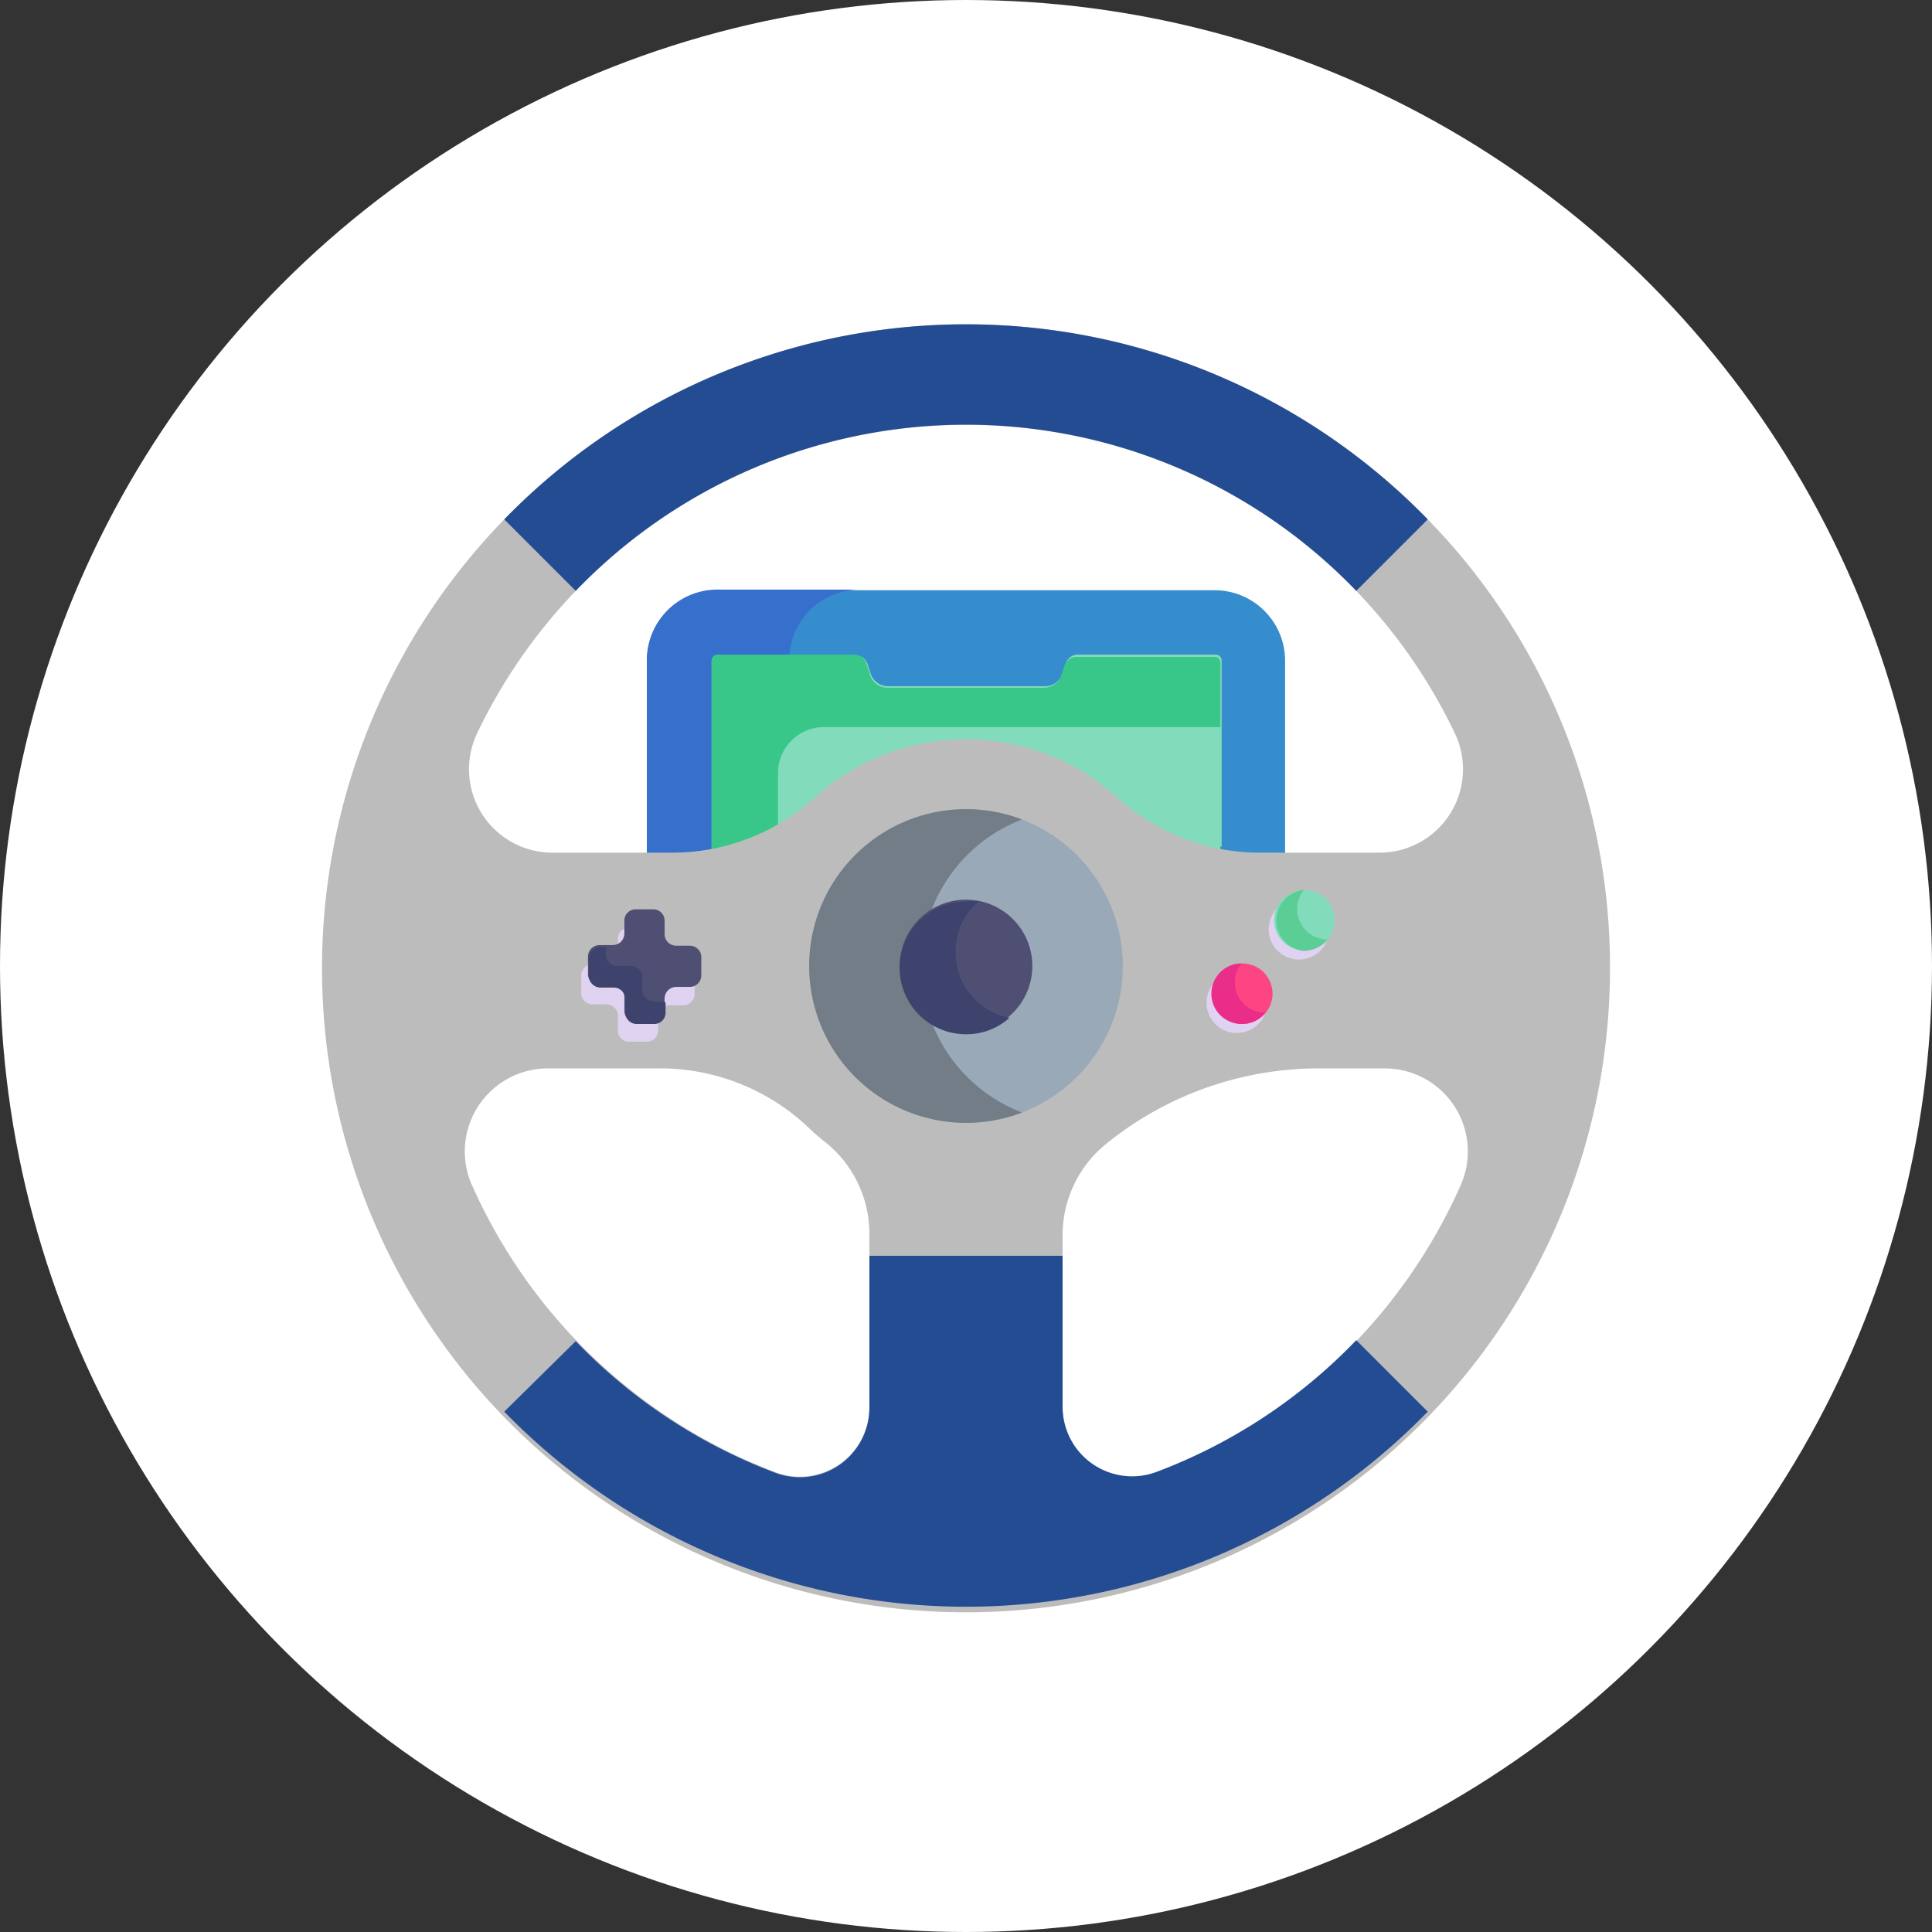 <svg xmlns="http://www.w3.org/2000/svg" viewBox="0 0 60 60"><rect x="0" y="0" width="60" height="60" fill="#333333" stroke="none"/><defs><style>.cls-1{fill:#fff;}.cls-2{fill:#358dcd;}.cls-3{fill:#366fcc;}.cls-4{fill:#82dbba;}.cls-5{fill:#38c689;}.cls-6{fill:#bcbcbc;}.cls-7{fill:#e0d3f2;}.cls-8{fill:#9aa9b7;}.cls-9{fill:#727d87;}.cls-10{fill:#244c93;}.cls-11{fill:#4f4f74;}.cls-12{fill:#3e436d;}.cls-13{fill:#fe4583;}.cls-14{fill:#ea2d88;}.cls-15{fill:#5bce95;}</style></defs><title>ic_cat_7-2</title><g id="レイヤー_2" data-name="レイヤー 2"><g id="contents"><circle class="cls-1" cx="30" cy="30" r="30"/><path class="cls-2" d="M39.91,26.48v3.05H20.09v-9a2.19,2.19,0,0,1,2.19-2.2H37.72a2.19,2.19,0,0,1,2.19,2.2v6Z"/><path class="cls-3" d="M24.51,20.51a2.19,2.19,0,0,1,2.19-2.2H22.28a2.19,2.19,0,0,0-2.19,2.2v9h4.42v-9Z"/><path class="cls-4" d="M37.9,26.29v3.24H22.1v-9a.18.18,0,0,1,.18-.18h4.29a.39.39,0,0,1,.37.27l.1.3a.57.57,0,0,0,.54.39h4.84A.57.57,0,0,0,33,20.9l.1-.3a.39.39,0,0,1,.37-.27h4.29a.18.18,0,0,1,.18.18v5.78Z"/><path class="cls-5" d="M24.16,28.52V24a1.43,1.43,0,0,1,1.43-1.42H37.9v-2a.18.18,0,0,0-.18-.18H33.43a.39.39,0,0,0-.37.27l-.1.3a.57.57,0,0,1-.54.39H27.58A.57.57,0,0,1,27,20.9l-.1-.3a.39.39,0,0,0-.37-.27H22.28a.18.18,0,0,0-.18.18v9h2.06v-1Z"/><path class="cls-6" d="M44.34,16.13A20,20,0,1,0,50,30,19.89,19.89,0,0,0,44.34,16.13ZM27,43.72a2.16,2.16,0,0,1-2.92,2,16.85,16.85,0,0,1-9.46-9A2.58,2.58,0,0,1,17,33.18h3.42A6.7,6.7,0,0,1,25.09,35a6.06,6.06,0,0,0,.54.47A3.65,3.65,0,0,1,27,38.37v5.35ZM25.3,24.77a6.58,6.58,0,0,1-4.38,1.71H17.15a2.59,2.59,0,0,1-2.33-3.71,16.82,16.82,0,0,1,30.36,0,2.59,2.59,0,0,1-2.33,3.71H39.08a6.58,6.58,0,0,1-4.38-1.71,7,7,0,0,0-9.4,0ZM42.12,41.65a16.79,16.79,0,0,1-6.2,4.09,2.16,2.16,0,0,1-2.92-2V38.37a3.65,3.65,0,0,1,1.37-2.86l0,0A10.48,10.48,0,0,1,41,33.18h2a2.58,2.58,0,0,1,2.37,3.61A16.93,16.93,0,0,1,42.12,41.65Z"/><circle class="cls-7" cx="38.41" cy="31.14" r="0.94"/><circle class="cls-7" cx="40.34" cy="28.86" r="0.94"/><path class="cls-7" d="M21.22,29.94H20.8a.36.36,0,0,1-.36-.36v-.42a.35.35,0,0,0-.35-.35h-.55a.34.34,0,0,0-.35.35v.42a.36.36,0,0,1-.36.36h-.42a.36.36,0,0,0-.36.35v.55a.35.35,0,0,0,.36.35h.42a.36.36,0,0,1,.36.36V32a.34.34,0,0,0,.35.35h.55a.35.35,0,0,0,.35-.35v-.42a.36.36,0,0,1,.36-.36h.42a.35.35,0,0,0,.35-.35v-.55A.35.35,0,0,0,21.22,29.94Z"/><circle class="cls-8" cx="30" cy="30" r="4.87"/><path class="cls-9" d="M28.61,30a4.87,4.87,0,0,1,3.13-4.55A4.8,4.8,0,0,0,30,25.13a4.87,4.87,0,0,0,0,9.74,4.8,4.8,0,0,0,1.74-.32A4.87,4.87,0,0,1,28.61,30Z"/><path class="cls-10" d="M17.88,41.65a16.79,16.79,0,0,0,6.2,4.09,2.16,2.16,0,0,0,2.92-2V39h6v4.71a2.16,2.16,0,0,0,2.92,2,16.79,16.79,0,0,0,6.2-4.09l2.22,2.22a20,20,0,0,1-28.68,0Z"/><path class="cls-11" d="M21.45,29.37H21a.36.36,0,0,1-.36-.35v-.43a.35.35,0,0,0-.35-.35h-.55a.35.35,0,0,0-.35.35V29a.36.36,0,0,1-.36.35h-.42a.36.36,0,0,0-.35.36v.54a.36.36,0,0,0,.35.36h.42a.36.36,0,0,1,.36.35v.43a.35.35,0,0,0,.35.35h.55a.35.35,0,0,0,.35-.35V31a.36.36,0,0,1,.36-.35h.42a.36.36,0,0,0,.36-.36v-.54A.36.36,0,0,0,21.45,29.37Z"/><path class="cls-12" d="M20.3,31.09a.35.35,0,0,1-.35-.35v-.43A.35.35,0,0,0,19.6,30h-.43a.35.35,0,0,1-.35-.35v-.24h-.18a.36.36,0,0,0-.35.36v.54a.36.36,0,0,0,.35.36h.42a.36.36,0,0,1,.36.35v.43a.35.35,0,0,0,.35.35h.55a.35.35,0,0,0,.35-.35v-.32Z"/><circle class="cls-11" cx="30" cy="30" r="2.06"/><path class="cls-12" d="M29.68,29.53A2,2,0,0,1,30.39,28a1.72,1.72,0,0,0-.39,0,2.06,2.06,0,1,0,0,4.12,2,2,0,0,0,1.35-.51A2.06,2.06,0,0,1,29.68,29.53Z"/><circle class="cls-13" cx="38.58" cy="30.86" r="0.94"/><circle class="cls-4" cx="40.51" cy="28.58" r="0.94"/><path class="cls-14" d="M39.29,31.45a.94.94,0,0,1-.94-.94.87.87,0,0,1,.21-.59.94.94,0,0,0,0,1.88.91.91,0,0,0,.73-.35Z"/><path class="cls-15" d="M41.22,29.18a.95.95,0,0,1-.73-1.54.95.95,0,0,0,0,1.89,1,1,0,0,0,.74-.35Z"/><path class="cls-10" d="M15.66,16.13a20,20,0,0,1,28.68,0l-2.22,2.22a16.81,16.81,0,0,0-24.24,0Z"/></g></g></svg>